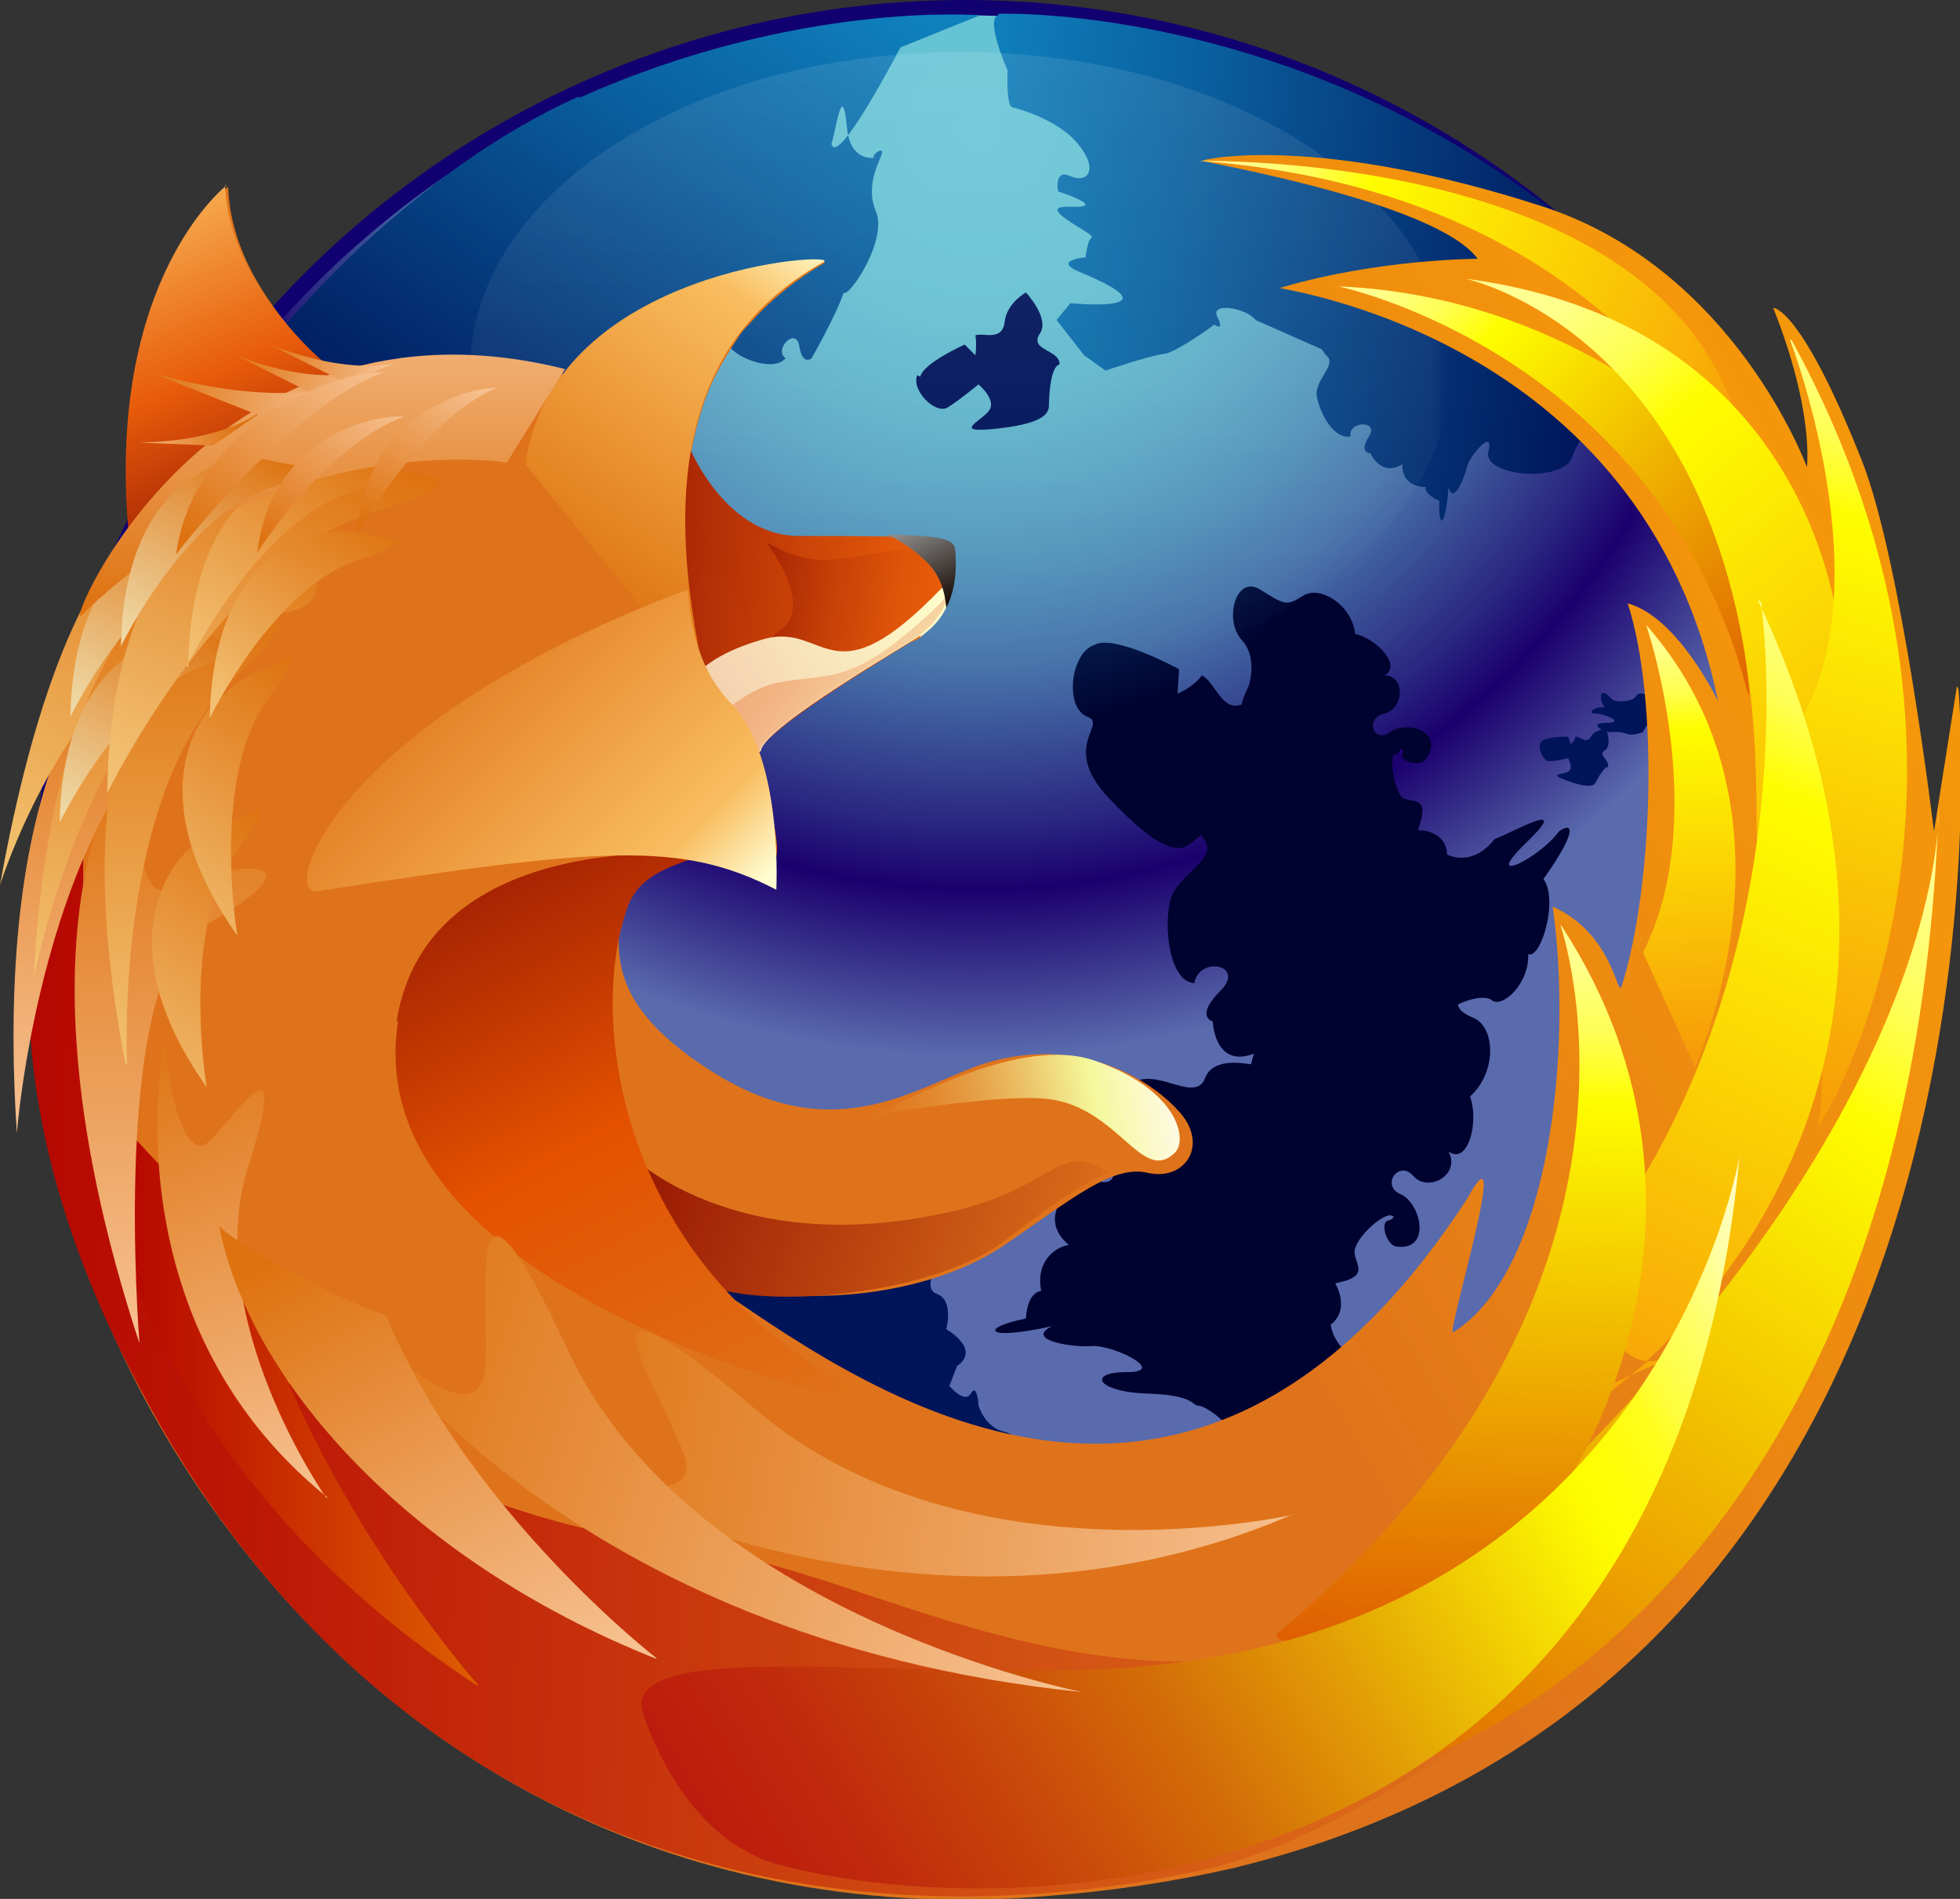 <?xml version="1.0" encoding="UTF-8"?>
<!DOCTYPE svg PUBLIC "-//W3C//DTD SVG 1.1//EN" "http://www.w3.org/Graphics/SVG/1.1/DTD/svg11.dtd"><svg xmlns="http://www.w3.org/2000/svg" xmlns:xlink="http://www.w3.org/1999/xlink" xml:space="preserve" width="128px" height="124px" style="shape-rendering:geometricPrecision;text-rendering:geometricPrecision;image-rendering:optimizeQuality;fill-rule:evenodd;clip-rule:evenodd" viewBox="0 0 128 124" space="preserve">
 <rect x="0" y="0" width="128" height="124" fill="#333333" stroke="none"/>
 <defs>
  <style type="text/css">
   <![CDATA[
    .fil0 {fill:#110070}
    .fil20 {fill:#A40000}
    .fil10 {fill:white}
    .fil17 {fill:url(#id2)}
    .fil14 {fill:url(#id3)}
    .fil22 {fill:url(#id4)}
    .fil48 {fill:url(#id5)}
    .fil55 {fill:url(#id6)}
    .fil39 {fill:url(#id7)}
    .fil53 {fill:url(#id8)}
    .fil50 {fill:url(#id9)}
    .fil46 {fill:url(#id10)}
    .fil30 {fill:url(#id11)}
    .fil29 {fill:url(#id12)}
    .fil19 {fill:url(#id13)}
    .fil26 {fill:url(#id14)}
    .fil18 {fill:url(#id15)}
    .fil24 {fill:url(#id16)}
    .fil43 {fill:url(#id17)}
    .fil44 {fill:url(#id18)}
    .fil45 {fill:url(#id19)}
    .fil56 {fill:url(#id20)}
    .fil42 {fill:url(#id21)}
    .fil54 {fill:url(#id22)}
    .fil52 {fill:url(#id23)}
    .fil28 {fill:url(#id24)}
    .fil16 {fill:url(#id25)}
    .fil57 {fill:url(#id26)}
    .fil15 {fill:url(#id27)}
    .fil40 {fill:url(#id28)}
    .fil49 {fill:url(#id29)}
    .fil13 {fill:url(#id30)}
    .fil47 {fill:url(#id31)}
    .fil21 {fill:url(#id32)}
    .fil51 {fill:url(#id33)}
    .fil27 {fill:url(#id34)}
    .fil58 {fill:url(#id35)}
    .fil8 {fill:url(#id36)}
    .fil12 {fill:url(#id37)}
    .fil11 {fill:url(#id38)}
    .fil37 {fill:url(#id39)}
    .fil31 {fill:url(#id40)}
    .fil36 {fill:url(#id41)}
    .fil23 {fill:url(#id42)}
    .fil25 {fill:url(#id43)}
    .fil32 {fill:url(#id44)}
    .fil34 {fill:url(#id45)}
    .fil33 {fill:url(#id46)}
    .fil41 {fill:url(#id47)}
    .fil38 {fill:url(#id48)}
    .fil59 {fill:url(#id49)}
    .fil35 {fill:url(#id50)}
    .fil9 {fill:url(#id51)}
    .fil4 {fill:url(#id52)}
    .fil3 {fill:url(#id53)}
    .fil7 {fill:url(#id54)}
    .fil5 {fill:url(#id55)}
    .fil6 {fill:url(#id56)}
    .fil1 {fill:url(#id57)}
    .fil2 {fill:url(#id58)}
   ]]>
  </style>
   <mask id="id0">
  <linearGradient id="id1" gradientUnits="userSpaceOnUse" x1="62" y1="44" x2="62" y2="3">
   <stop offset="" style="stop-opacity:0;stop-color:white"/>
   <stop offset="1" style="stop-opacity:0.10;stop-color:white"/>
  </linearGradient>
    <rect style="fill:url(#id1)" x="30" y="3" width="64" height="41"/>
   </mask>
  <linearGradient id="id2" gradientUnits="userSpaceOnUse" x1="5" y1="90" x2="31" y2="90">
   <stop offset="" style="stop-color:#B30000"/>
   <stop offset=".051" style="stop-color:#B30000"/>
   <stop offset="1" style="stop-color:#DE5C01"/>
  </linearGradient>
  <linearGradient id="id3" gradientUnits="userSpaceOnUse" x1="45" y1="49" x2="62" y2="38">
   <stop offset="" style="stop-color:#F2C8A9"/>
   <stop offset="1" style="stop-color:#FFC"/>
  </linearGradient>
  <linearGradient id="id4" gradientUnits="userSpaceOnUse" x1="34" y1="45" x2="54" y2="16">
   <stop offset="" style="stop-color:#DE7210"/>
   <stop offset=".2" style="stop-color:#DE7210"/>
   <stop offset=".83" style="stop-color:#F9BD5F"/>
   <stop offset="1" style="stop-color:#FFFCCF"/>
  </linearGradient>
  <linearGradient id="id5" gradientUnits="userSpaceOnUse" x1="84" y1="118" x2="127" y2="52">
   <stop offset="" style="stop-color:#DE5C01"/>
   <stop offset=".74" style="stop-color:#FEFD00"/>
   <stop offset=".78" style="stop-color:#FEFE26"/>
   <stop offset=".83" style="stop-color:#FFFE54"/>
   <stop offset=".89" style="stop-color:#FFFF76"/>
   <stop offset=".92" style="stop-color:#FFFF8B"/>
   <stop offset=".96" style="stop-color:#FFFF92"/>
   <stop offset="1" style="stop-color:#FFFF92"/>
  </linearGradient>
  <linearGradient id="id6" gradientUnits="userSpaceOnUse" x1="97" y1="108" x2="99" y2="59">
   <stop offset="" style="stop-color:#DE5C01"/>
   <stop offset=".74" style="stop-color:#FEFD00"/>
   <stop offset=".78" style="stop-color:#FEFE26"/>
   <stop offset=".83" style="stop-color:#FFFE54"/>
   <stop offset=".89" style="stop-color:#FFFF76"/>
   <stop offset=".92" style="stop-color:#FFFF8B"/>
   <stop offset=".96" style="stop-color:#FFFF92"/>
   <stop offset="1" style="stop-color:#FFFF92"/>
  </linearGradient>
  <linearGradient id="id7" gradientUnits="userSpaceOnUse" x1="20" y1="41" x2="20" y2="18">
   <stop offset="" style="stop-color:#DE7210"/>
   <stop offset=".05" style="stop-color:#DE7210"/>
   <stop offset="1" style="stop-color:#F6C08F"/>
  </linearGradient>
  <linearGradient id="id8" gradientUnits="userSpaceOnUse" x1="112" y1="69" x2="110" y2="40">
   <stop offset="" style="stop-color:#F79A09"/>
   <stop offset=".74" style="stop-color:#FEFD00"/>
   <stop offset=".78" style="stop-color:#FEFE26"/>
   <stop offset=".83" style="stop-color:#FFFE54"/>
   <stop offset=".89" style="stop-color:#FFFF76"/>
   <stop offset=".92" style="stop-color:#FFFF8B"/>
   <stop offset=".96" style="stop-color:#FFFF92"/>
   <stop offset="1" style="stop-color:#FFFF92"/>
  </linearGradient>
  <linearGradient id="id9" gradientUnits="userSpaceOnUse" x1="115" y1="46" x2="86" y2="19">
   <stop offset="" style="stop-color:#DE5C01"/>
   <stop offset=".74" style="stop-color:#FEFD00"/>
   <stop offset=".78" style="stop-color:#FEFE26"/>
   <stop offset=".83" style="stop-color:#FFFE54"/>
   <stop offset=".89" style="stop-color:#FFFF76"/>
   <stop offset=".92" style="stop-color:#FFFF8B"/>
   <stop offset=".96" style="stop-color:#FFFF92"/>
   <stop offset="1" style="stop-color:#FFFF92"/>
  </linearGradient>
  <linearGradient id="id10" gradientUnits="userSpaceOnUse" xlink:href="#id7" x1="16" y1="28" x2="8" y2="27.676" href="#id7">
  </linearGradient>
  <linearGradient id="id11" gradientUnits="userSpaceOnUse" x1="12" y1="36" x2="12" y2="63">
   <stop offset="" style="stop-color:#DE7210"/>
   <stop offset=".05" style="stop-color:#DE7210"/>
   <stop offset="1" style="stop-color:#F2C06E"/>
  </linearGradient>
  <linearGradient id="id12" gradientUnits="userSpaceOnUse" xlink:href="#id11" x1="12" y1="38" x2="12" y2="69" href="#id11">
  </linearGradient>
  <linearGradient id="id13" gradientUnits="userSpaceOnUse" xlink:href="#id7" x1="10" y1="47" x2="10" y2="87" href="#id7">
  </linearGradient>
  <linearGradient id="id14" gradientUnits="userSpaceOnUse" xlink:href="#id7" x1="10" y1="39" x2="10" y2="73" href="#id7">
  </linearGradient>
  <linearGradient id="id15" gradientUnits="userSpaceOnUse" xlink:href="#id7" x1="8" y1="66" x2="19" y2="98" href="#id7">
  </linearGradient>
  <linearGradient id="id16" gradientUnits="userSpaceOnUse" x1="47" y1="38" x2="62" y2="49">
   <stop offset="" style="stop-color:#EEA272"/>
   <stop offset=".18" style="stop-color:#EFA777"/>
   <stop offset=".41" style="stop-color:#F2B585"/>
   <stop offset=".63" style="stop-color:#F6CD9C"/>
   <stop offset=".89" style="stop-color:#FCEEBB"/>
   <stop offset="1" style="stop-color:#FFC"/>
  </linearGradient>
  <linearGradient id="id17" gradientUnits="userSpaceOnUse" xlink:href="#id7" x1="15" y1="23" x2="24" y2="25" href="#id7">
  </linearGradient>
  <linearGradient id="id18" gradientUnits="userSpaceOnUse" xlink:href="#id7" x1="9" y1="24" x2="22" y2="26" href="#id7">
  </linearGradient>
  <linearGradient id="id19" gradientUnits="userSpaceOnUse" xlink:href="#id7" x1="17" y1="23" x2="25" y2="24" href="#id7">
  </linearGradient>
  <linearGradient id="id20" gradientUnits="userSpaceOnUse" x1="39" y1="123" x2="114" y2="78">
   <stop offset="" style="stop-color:#B9120D"/>
   <stop offset=".07" style="stop-color:#BB180D"/>
   <stop offset=".18" style="stop-color:#C0290C"/>
   <stop offset=".30" style="stop-color:#C8450A"/>
   <stop offset=".43" style="stop-color:#D36C08"/>
   <stop offset=".56" style="stop-color:#E29E05"/>
   <stop offset=".70" style="stop-color:#F4DA02"/>
   <stop offset=".78" style="stop-color:#FEFD00"/>
   <stop offset=".81" style="stop-color:#FEFD07"/>
   <stop offset=".85" style="stop-color:#FEFD1B"/>
   <stop offset=".87" style="stop-color:#FEFE3C"/>
   <stop offset=".92" style="stop-color:#FFFE69"/>
   <stop offset=".96" style="stop-color:#FFFFA3"/>
   <stop offset="1" style="stop-color:#FFFFC7"/>
  </linearGradient>
  <linearGradient id="id21" gradientUnits="userSpaceOnUse" xlink:href="#id7" x1="17" y1="36" x2="25" y2="26" href="#id7">
  </linearGradient>
  <linearGradient id="id22" gradientUnits="userSpaceOnUse" x1="101" y1="93" x2="126" y2="39">
   <stop offset="" style="stop-color:#F79A09"/>
   <stop offset=".74" style="stop-color:#FEFD00"/>
   <stop offset=".78" style="stop-color:#FEFE26"/>
   <stop offset=".83" style="stop-color:#FFFE54"/>
   <stop offset=".89" style="stop-color:#FFFF76"/>
   <stop offset=".92" style="stop-color:#FFFF8B"/>
   <stop offset=".96" style="stop-color:#FFFF92"/>
   <stop offset="1" style="stop-color:#FFFF92"/>
  </linearGradient>
  <linearGradient id="id23" gradientUnits="userSpaceOnUse" x1="115" y1="73" x2="130" y2="22">
   <stop offset="" style="stop-color:#F79A09"/>
   <stop offset=".74" style="stop-color:#FEFD00"/>
   <stop offset=".78" style="stop-color:#FEFE26"/>
   <stop offset=".83" style="stop-color:#FFFE54"/>
   <stop offset=".89" style="stop-color:#FFFF76"/>
   <stop offset=".92" style="stop-color:#FFFF8B"/>
   <stop offset=".96" style="stop-color:#FFFF92"/>
   <stop offset="1" style="stop-color:#FFFF92"/>
  </linearGradient>
  <linearGradient id="id24" gradientUnits="userSpaceOnUse" x1="77" y1="70" x2="56" y2="74">
   <stop offset="" style="stop-color:#FFFAEE"/>
   <stop offset=".271" style="stop-color:#F5F89B"/>
   <stop offset=".31" style="stop-color:#F3ED91"/>
   <stop offset=".471" style="stop-color:#ECC267"/>
   <stop offset=".62" style="stop-color:#E6A046"/>
   <stop offset=".761" style="stop-color:#E2872E"/>
   <stop offset=".89" style="stop-color:#E07820"/>
   <stop offset="1" style="stop-color:#DF731B"/>
  </linearGradient>
  <linearGradient id="id25" gradientUnits="userSpaceOnUse" x1="41" y1="74" x2="72" y2="85">
   <stop offset="" style="stop-color:#941403"/>
   <stop offset="1" style="stop-color:#DF731B"/>
  </linearGradient>
  <linearGradient id="id26" gradientUnits="userSpaceOnUse" xlink:href="#id7" x1="32" y1="91" x2="85" y2="99" href="#id7">
  </linearGradient>
  <linearGradient id="id27" gradientUnits="userSpaceOnUse" x1="-5" y1="85" x2="100" y2="89">
   <stop offset="" style="stop-color:#B30000"/>
   <stop offset="1" style="stop-color:#DF731B"/>
  </linearGradient>
  <linearGradient id="id28" gradientUnits="userSpaceOnUse" xlink:href="#id7" x1="24" y1="35" x2="31" y2="25.051" href="#id7">
  </linearGradient>
  <linearGradient id="id29" gradientUnits="userSpaceOnUse" xlink:href="#id8" x1="115" y1="30." x2="77" y2="14" href="#id8">
  </linearGradient>
  <linearGradient id="id30" gradientUnits="userSpaceOnUse" x1="47" y1="38" x2="62" y2="40">
   <stop offset="" style="stop-color:#941403"/>
   <stop offset=".01" style="stop-color:#941403"/>
   <stop offset=".14" style="stop-color:#A32104"/>
   <stop offset=".50" style="stop-color:#C84107"/>
   <stop offset=".78" style="stop-color:#DF5509"/>
   <stop offset=".96" style="stop-color:#E85C0A"/>
   <stop offset="1" style="stop-color:#E85C0A"/>
  </linearGradient>
  <linearGradient id="id31" gradientUnits="userSpaceOnUse" xlink:href="#id7" x1="12" y1="36" x2="23" y2="23" href="#id7">
  </linearGradient>
  <linearGradient id="id32" gradientUnits="userSpaceOnUse" x1="20" y1="35" x2="10" y2="11">
   <stop offset="" style="stop-color:#941403"/>
   <stop offset=".01" style="stop-color:#941403"/>
   <stop offset=".47" style="stop-color:#E85C0A"/>
   <stop offset="1" style="stop-color:#F9BD5F"/>
  </linearGradient>
  <linearGradient id="id33" gradientUnits="userSpaceOnUse" xlink:href="#id8" x1="127" y1="67" x2="91" y2="23" href="#id8">
  </linearGradient>
  <linearGradient id="id34" gradientUnits="userSpaceOnUse" xlink:href="#id11" x1="20" y1="30" x2="4" y2="58" href="#id11">
  </linearGradient>
  <linearGradient id="id35" gradientUnits="userSpaceOnUse" xlink:href="#id7" x1="21" y1="83" x2="72" y2="100" href="#id7">
  </linearGradient>
  <linearGradient id="id36" gradientUnits="userSpaceOnUse" x1="63" y1="14" x2="105" y2="19">
   <stop offset="" style="stop-color:#0F80BC"/>
   <stop offset=".34" style="stop-color:#0A5F9E"/>
   <stop offset="1" style="stop-color:#00145A"/>
  </linearGradient>
  <linearGradient id="id37" gradientUnits="userSpaceOnUse" x1="38" y1="38" x2="62" y2="40">
   <stop offset="" style="stop-color:#941403"/>
   <stop offset=".01" style="stop-color:#941403"/>
   <stop offset=".90" style="stop-color:#E85C0A"/>
   <stop offset="1" style="stop-color:#E85C0A"/>
  </linearGradient>
  <linearGradient id="id38" gradientUnits="userSpaceOnUse" x1="-6" y1="107" x2="135" y2="26">
   <stop offset="" style="stop-color:#DF731B"/>
   <stop offset=".54" style="stop-color:#DF731B"/>
   <stop offset=".70" style="stop-color:#EC8811"/>
   <stop offset=".85" style="stop-color:#F4950B"/>
   <stop offset="1" style="stop-color:#F79A09"/>
  </linearGradient>
  <linearGradient id="id39" gradientUnits="userSpaceOnUse" x1="25" y1="33" x2="16" y2="47">
   <stop offset="" style="stop-color:#DE7210"/>
   <stop offset=".05" style="stop-color:#DE7210"/>
   <stop offset="1" style="stop-color:#F2C072"/>
  </linearGradient>
  <linearGradient id="id40" gradientUnits="userSpaceOnUse" xlink:href="#id39" x1="18" y1="52" x2="6" y2="70" href="#id39">
  </linearGradient>
  <linearGradient id="id41" gradientUnits="userSpaceOnUse" xlink:href="#id39" x1="25" y1="28" x2="15" y2="44" href="#id39">
  </linearGradient>
  <linearGradient id="id42" gradientUnits="userSpaceOnUse" x1="30" y1="52" x2="52" y2="94">
   <stop offset="" style="stop-color:#941403"/>
   <stop offset=".01" style="stop-color:#941403"/>
   <stop offset=".50" style="stop-color:#E35100"/>
   <stop offset="1" style="stop-color:#DF731B"/>
  </linearGradient>
  <linearGradient id="id43" gradientUnits="userSpaceOnUse" x1="22.451" y1="36.45" x2="46.605" y2="60.603">
   <stop offset="" style="stop-color:#DF731B"/>
   <stop offset=".2" style="stop-color:#DF731B"/>
   <stop offset=".839" style="stop-color:#F9BD5F"/>
   <stop offset="1" style="stop-color:#FFFCCF"/>
  </linearGradient>
  <linearGradient id="id44" gradientUnits="userSpaceOnUse" xlink:href="#id39" x1="20.432" y1="42.547" x2="8.291" y2="59.893" href="#id39">
  </linearGradient>
  <linearGradient id="id45" gradientUnits="userSpaceOnUse" x1="14.988" y1="40.391" x2="7.303" y2="54.479">
   <stop offset="" style="stop-color:#DE7210"/>
   <stop offset=".051" style="stop-color:#DE7210"/>
   <stop offset="1" style="stop-color:#EED8A5"/>
  </linearGradient>
  <linearGradient id="id46" gradientUnits="userSpaceOnUse" xlink:href="#id45" x1="15.594" y1="33.502" x2="7.909" y2="47.59" href="#id45">
  </linearGradient>
  <linearGradient id="id47" gradientUnits="userSpaceOnUse" xlink:href="#id45" x1="18.914" y1="28.973" x2="11.23" y2="43.062" href="#id45">
  </linearGradient>
  <linearGradient id="id48" gradientUnits="userSpaceOnUse" x1="58.86" y1="34.808" x2="61.418" y2="39.923">
   <stop offset="" style="stop-color:#8B8B89"/>
   <stop offset="1" style="stop-color:#120500"/>
  </linearGradient>
  <linearGradient id="id49" gradientUnits="userSpaceOnUse" xlink:href="#id7" x1="20.703" y1="78.884" x2="36.556" y2="109.414" href="#id7">
  </linearGradient>
  <linearGradient id="id50" gradientUnits="userSpaceOnUse" xlink:href="#id39" x1="24.967" y1="28.56" x2="14.497" y2="52.992" href="#id39">
  </linearGradient>
  <linearGradient id="id51" gradientUnits="userSpaceOnUse" xlink:href="#id36" x1="53.449" y1="-3.041" x2="28.056" y2="33.637" href="#id36">
  </linearGradient>
  <radialGradient id="id52" gradientUnits="userSpaceOnUse" cx="97.87" cy="45.463" r="2.432" fx="97.87" fy="45.463">
   <stop offset="" style="stop-color:#0F80BC"/>
   <stop offset=".341" style="stop-color:#0A5F9E"/>
   <stop offset="1" style="stop-color:#00145A"/>
   <stop offset="1" style="stop-color:#00145A"/>
  </radialGradient>
  <radialGradient id="id53" gradientUnits="userSpaceOnUse" xlink:href="#id52" cx="101.237" cy="43.519" r="2.434" fx="101.237" fy="43.519" href="#id52">
  </radialGradient>
  <radialGradient id="id54" gradientUnits="userSpaceOnUse" xlink:href="#id52" cx="63.877" cy="72.942" r="2.433" fx="63.877" fy="72.942" href="#id52">
  </radialGradient>
  <radialGradient id="id55" gradientUnits="userSpaceOnUse" cx="64.365" cy="18.76" r="29.282" fx="64.365" fy="18.76">
   <stop offset="" style="stop-color:#0F80BC"/>
   <stop offset=".259" style="stop-color:#0B629B"/>
   <stop offset=".839" style="stop-color:#031747"/>
   <stop offset="1" style="stop-color:#00022F"/>
   <stop offset="1" style="stop-color:#00022F"/>
  </radialGradient>
  <radialGradient id="id56" gradientUnits="userSpaceOnUse" xlink:href="#id52" cx="63.978" cy="14.55" r="4.808" fx="63.978" fy="14.55" href="#id52">
  </radialGradient>
  <radialGradient id="id57" gradientUnits="userSpaceOnUse" cx="63.826" cy="8.431" r="60.547" fx="63.826" fy="8.431">
   <stop offset="" style="stop-color:#67C5D5"/>
   <stop offset=".161" style="stop-color:#66C2D3"/>
   <stop offset=".278" style="stop-color:#62B9CE"/>
   <stop offset=".38" style="stop-color:#5CA8C6"/>
   <stop offset=".478" style="stop-color:#5392BA"/>
   <stop offset=".58" style="stop-color:#4874AA"/>
   <stop offset=".659" style="stop-color:#3A5097"/>
   <stop offset=".749" style="stop-color:#2A2781"/>
   <stop offset=".82" style="stop-color:#1B006D"/>
   <stop offset="1" style="stop-color:#596AAD"/>
   <stop offset="1" style="stop-color:#596AAD"/>
  </radialGradient>
  <radialGradient id="id58" gradientUnits="userSpaceOnUse" xlink:href="#id52" cx="64.502" cy="61.618" r="12.332" fx="64.502" fy="61.618" href="#id52">
  </radialGradient>
 </defs>
 <g id="L1">
  
  <ellipse class="fil0" cx="63" cy="61" rx="61" ry="61"/>
  <ellipse class="fil1" cx="63" cy="61" rx="60" ry="60"/>
  <path class="fil2" d="M55.1 93c-0.1,-0.3-0.9,-1.3-1.5,-1.5-0.6,-0.2-1.2,0.9-1.6,-1-1.3,0.8-1.9,-0.2-1.9,-0.2 0,0-1.4,0.1-1.7,1.8-0.7,0.8-2.4,3.7-1.5,0.7 0.9,-3-1,-0.2-1.2,1.3-0.3,0.7-0.9,0.7-0.5,-2.3-1.2,-0.4-1.8,-3.3-1.2,-3.3-0.8,-1.1-0.2,-2.7 0.5,-2.6 0.6,0.1 1.8,-1.4 1.7,-1.8-0,-0.3 0.5,-0.1 0.5,-2.4-0,-2.3 0.9,-2.9 1,-1 0.1,1.9 1.2,-0.6 1.1,-1.6-0.1,-1 0.1,-3.2 0.8,-1.9-0.8,-3.3-0.2,-3.4 0.3,-1.2 1.2,0.1 1.3,0.8 1.3,0.8 1.4,-0.3 2,0.7 2.1,1.3 1.3,-1.5 2.6,0.1 2.6,0.1 0,0 0.9,-0.3 0.5,1.2-0.4,1.5 1.8,0.7 1.3,-0.4 1.1,-0.6 2.8,1.1 3.3,2.3 0.5,1.2-0.9,2.8 0.2,3.2 1.1,0.4 0.6,2.3 0.6,2.3 0,0 2.3,1.3 0.7,2.4l-0.5 1.3c0,0 1,1.2 1.4,0.5 0.4,-0.7 0.5,0.7 0.5,0.7-0.1,-0.2 0.3,1.5 1.7,1.8 1.5,0.4 2.4,2.7 0.8,2.7-1.6,0-1.7,-0-2.2,0.9-0.4,0.9-2.5,1-3.5,-0.2-1.1,0.4-3.1,-0.1-2.5,-1-1,0.6-1.9,-1-1.1,-1.6 0.8,-0.7-0.4,-1.6-0.8,-0.6-0.4,1-2.5,1.5-2.4,-0.2 0,-0.5 1.2,-0.8 1.2,-0.4 0.2,0.5 0.3,-0 0.2,-0.1z"/>
  <path class="fil3" d="M105.2 45.6c0.3,0.3 1,0.2 1.3,0.1 0.4,-0.1 0.3,-0.4 0.6,-0.4 0.3,-0.1 1.5,0.4 1.2,1.6-0.7,0.1-1,0.9-1,0.9 0,0-0.7,0.3-1.1,0.1-0.4,-0.1-0.4,-0.1-0.9,-0.1-0.5,0.1-1.7,-0.6-0.4,-0.6 1.3,0-0.1,-0.6-0.7,-0.6-0.6,0-0.1,-0.5 0.6,-0.4-0.5,-0.7-0.2,-1.3 0.3,-0.7z"/>
  <path class="fil4" d="M100.7 48.4c-0.4,0.3 0.1,1.4 0.5,1.3 0.5,-0 1.2,-0.2 1.2,-0.2 0,0 0.4,0.7 0,0.9-0.4,0.2-1.4,0.1-0,0.6 1.4,0.5 1.7,0.3 1.8,0.1 0.1,-0.2 0.6,-1.1 0.8,-1 0.2,-0.4-0.7,-0.8-0.2,-1.1 0.5,-0.3 0.1,-1.4 0.1,-1.4 0,0-0.7,0-1,0.5-0.3,0.5-0.7,-0-1,-0-0.1,0.3-0.3,0.5-0.3,0.5l-0.2-0.5c-0,-0-1.4,-0-1.7,0.3z"/>
  <path class="fil5" d="M91.3 49.2c-0,-0.1 0.4,-0.6 0.3,0-0.3,0.5 1.1,0.9 1.5,0.4 1.3,-1.8-1.2,-2.6-2.3,-1.8-1.1,0.8-1.7,-0.9-0.4,-1.2 1.3,-0.3 1.4,-2.5-0,-2.5 1.2,-0.6-0.5,-2.4-1.9,-2.7-0.2,-1.9-2.3,-3.2-3.4,-2.5-1.1,0.7-1.2,0.6-2.8,-0.4-1.6,-1-2.4,2-1.2,3.3 1.2,1.3 0.3,3.4 0.4,3.1 0,0-0.4,0.8-0.4,1.1-1.3,0.5-1.7,-1.4-2.6,-1.9-0.6,0.8-1.6,1.2-1.6,1.2l0.1-1.6c0,0-4.2,-2.3-5.5,-1.6-1.6,0.5-2,4.1-0.5,4.7 1.4,0.5-1.8,1.9 1.4,5.3 3.3,3.5 4.6,3.6 5.3,3 0.2,-0.1 0.5,-0.4 0.8,-0.6 0,0.1 0.1,0.3 0.2,0.4 0.8,1.3-1.9,2.2-2.3,4-0.4,1.8-0,5.2 1.6,5.3 0.3,-1.8 3.4,-1.2 1.7,0.5-1.7,1.7-0.5,2-0.5,2 0,0 0.1,3.1 2.7,2.1-0.1,0.2-0.1,0.4-0.2,0.7-0.7,-0.1-2.5,-0.4-3,0.9-0.6,1.6-2.9,-0.5-4.5,0.2-1.6,0.7-4,3-3.2,4.6 1.5,-0.7 2.7,2.6 0.6,1.9-2.2,-0.7-1.7,0.6-1.7,0.6 0,0-2.2,1.8-0.1,3.6-0.8,0.1-2.2,1-1.8,3 0,0-0.9,0-1,1.8-3,0.6-2.8,1.5 1.7,0.5-1.8,0.9 1.3,1.4 2.6,1.3 1.4,-0.1 5,1.7 2.3,1.7-2.7,0-1.9,1.3 1.3,1.4 3.2,0.1 2.9,0.8 3.4,0.8 0.5,-0 2.6,1.6 2.5,2.5-0.1,0.9 2.2,1.9 3.7,0.8 0.1,1 4,0.2 4.6,-1.5 4.3,0.7 4.2,-0.1 3.2,-0.7-2.1,-0.3-6.1,-3.2-1.8,-1.7 4.3,1.5 0.2,-1.2-1,-2.2-2.4,-0.5-2.6,-2.5-2.6,-2.5 0,0 1.3,-0.8 0.3,-2.7 2.6,-0.5 1,-1.4 1.3,-2.3 0.3,-0.9 1.6,-2 2.1,-2.1 0.1,-0.1 0.8,0 0.1,0.3-0.6,0-0.2,1.6 0.5,1.7 2.3,0.3 1.6,-2.8 0.3,-3.4-1.4,-0.6-0.1,-2.3 0.8,-1.2 1,1.1 3.1,-0.1 2.3,-1.6 1.3,0.9 2,-2 1.4,-3.6 1.7,-1.5 1.7,-4.4 0.3,-5.1-0.7,-0.3-1,-0.5-1.1,-0.9 0.8,-0.4 1.8,-0.6 2.2,-0.3 0.7,0.6 2.5,-1.1 2.4,-3 0.8,0.4 2,-3.5 1,-4.9 2.4,-3.4 1.8,-3.7 1,-3.1-1.2,1.7-5.2,3.7-2.1,0.7 3,-2.9-0.8,-0.7-2.1,-0.2-1.5,1.9-3.1,1-3.1,1 0,0 0.1,-1.5-1.9,-1.6 0.9,-2.5-0.5,-1.6-1.1,-2.2-0.5,-0.7-0.7,-2.3-0.5,-2.7z"/>
  <path class="fil6" d="M59.9 24.5c-0.4,1 1.2,2.6 2,2.1 0.8,-0.5 2,-1.5 2,-1.5 0,0 1.2,1 0.7,1.7-0.5,0.7-2.5,1.5 0.4,1.2 2.9,-0.3 3.5,-0.9 3.5,-1.5-0,-0.6 0.1,-2.6 0.7,-2.7 0,-1-2,-0.9-1.3,-2 0.7,-1-0.9,-2.7-0.9,-2.7 0,0-1.3,0.7-1.4,2-0.2,1.2-1.4,0.6-1.9,0.8 0.1,0.6-0,1.3-0,1.3l-0.7-0.7c0,-0-2.7,1.2-2.9,2.1z"/>
  <path class="fil7" d="M64.7 75.8c-0.4,0.3 0.1,1.4 0.5,1.3 0.5,-0.1 1.2,-0.2 1.2,-0.2 0,0 0.4,0.7 0,0.9-0.4,0.2-1.4,0.1-0.1,0.6 1.4,0.5 1.7,0.3 1.8,0.1 0.1,-0.2 0.5,-1.1 0.8,-1 0.2,-0.4-0.7,-0.8-0.2,-1.1 0.5,-0.3 0.1,-1.4 0.1,-1.4 0,0-0.7,0-1,0.5-0.3,0.5-0.7,-0.1-1,-0.1-0.1,0.3-0.2,0.5-0.2,0.5l-0.2-0.4c-0,0-1.4,-0-1.7,0.3z"/>
  <path class="fil8" d="M65.2 1c-0.9,0.2 0.6,3.6 0.6,3.6 0,0-0.1,2.3 0.3,2.4 0.4,0.1 3,0.8 4.3,2.4 1.4,1.7 0.6,2.6-0.5,2.1-1.1,-0.5-0.8,1-0.8,1 0,0 3.4,1.1 0.8,1-2.6,-0.1 1.7,1.8 1.4,2-0.3,0.2-0.4,1.3-0.4,1.3 0,0-2.3,0.2-0.3,1 6.5,2.7-0.7,2-0.7,2l-0.9 1.1 1.8 2.3 1.4 1c0,0 2.9,-1 3.9,-1.1 0.9,-0.2 3.2,-1.9 3.2,-1.9 0,0 0.7,0.5 0.2,-0.5-0.5,-1 1.9,-0.6 2.5,0.2l4.3 1.9c0.1,0.1 0.2,0.3 0.3,0.4 0.8,0.6-0.8,1.6-0.6,2.7 0.2,1.1 1.1,2.8 2.2,2.6-0.2,-1 1.9,-1.1 1.2,-0-0.7,1.1 0.1,1.1 0.1,1.1 0,0 0.7,1.6 2.1,0.7-0.1,0.5 0.2,1.5 1.5,1.5 0,0-0.1,0.5 0.9,0.9-0.1,1.8 0.4,1.9 0.6,-0.9 0.3,1.2 1,-0.5 1.2,-1.3 0.2,-0.8 1.8,-2.6 1.4,-1-0.4,1.6 4.9,2.1 5.5,0.3 0.6,-1.9 2.7,-2.9 2.8,-3.2 0.1,-0.3-4.8,-0.7-4.2,-0.5 0.5,0.2 1.5,-1 1.2,-2.1 0.6,0.1 0.9,-2.4-0.1,-3 1.2,-2.5 0.7,-2.6 0.2,-2.1-0.6,1.3-3,3.1-1.4,0.8 1.7,-2.4-0.7,-0.3-1.5,0.2-0.7,1.4-2,1.1-2,1.1 0,0-0.2,-0.9-1.6,-0.6 0.2,-1.7-0.7,-0.9-1.2,-1.2-0.3,-0.2-0.6,-0.7-0.8,-1 1.2,0.5 2.7,1 2.4,0.1-0.2,-0.6 2.2,0.7 2.3,0.4l3-0.4 2.9-1.8c-18.4,-16.4-39.5,-15.6-39.5,-15.6z"/>
  <path class="fil9" d="M37.8 6.3c-11,4.9-19.3,15.1-19.3,15.1 0,0 1,2.2 1.3,2.1 0.3,-0.2-2.5,5.8-0.4,6.2 2.1,0.3 8,-3.7 6.9,-3.3-1.1,0.4 0.6,-2.2 0.6,-2.2 0,0 3.1,-1.4 1.3,0.2-1.8,1.6 2.4,0.2 2.3,0.5-0.1,0.3 0.5,1.2 0.5,1.2 0,0-1.4,1.6 0.4,0.9 6.4,-2.2 0.8,1.8 0.8,1.8l0.1 1.4 2.8 0.5 1.6-0.2c0,0 1.4,-2.5 2,-3.2 0.6,-0.7 1.1,-3.4 1.1,-3.4 0,0 0.8,-0.1-0.2,-0.5-1.1,-0.4 1,-1.6 2,-1.5l4.5-1.4c0.1,0.1 0.3,0.1 0.5,0.1 1,-0.1 0.5,1.7 1.3,2.3 0.8,0.7 2.7,1.3 3.4,0.5-0.8,-0.6 0.7,-2.1 0.9,-0.8 0.2,1.3 0.8,0.8 0.8,0.8 0,0 1.6,-2.8 2.1,-4.3 0.3,0.4 2.9,-3.4 2.1,-5.3-0.8,-1.9 0.5,-3.6 0.4,-3.9-0.1,-0.3-0.9,0.5-0.4,0.4 0.6,-0.2-1.7,0.8-1.9,-2.1-0.3,-3-0.7,0.3-1,1.2 0.4,1.6 4.5,-6.3 4.5,-6.3l5.2-2.1c0,0-11.9,-1-26.2,5.4z"/>
  <path class="fil10" style="mask:url(#id0)" d="M94.7 24.2c0,-11.5-14.3,-20.8-32,-20.8-17.7,0-32,9.3-32,20.8 0,11.5 14.3,20.8 32,20.8 17.7,0 32,-9.3 32,-20.8z"/>
 </g>
 <g id="L2">
	<animateTransform attributeName="transform" type="rotate"
		from="0 64 62" to="360 64 62" dur="5s" repeatCount="indefinite"/>
  <path class="fil11" d="M127.8 44.8l-1.5 9.5c0,0-2.1,-17.6-4.7,-24.2-4,-10.1-5.8,-10-5.8,-10 2.7,6.8 2.2,10.4 2.2,10.4 0,0-4.7,-12.9-17.2,-17-14.8,-4.8-22.3,-3.1-22.3,-3 0.1,0.1 15.3,2.7 18,6.4 0,0-6.5,0-12.9,1.9-0.3,0.1 23.7,3 28.6,27 0,0-2.6,-5.5-5.9,-6.4 2.1,6.5 1.6,18.8-0.4,25-0.3,0.8-0.5,-3.4-4.5,-5.2 1.3,9.2-0.1,23.8-6.5,27.8-0.5,0.3 4,-14.4 0.9,-8.7-18.5,28.4-40.5,11.5-49.4,5.5 7.2,1.8 14.8,0.5 19.2,-2.5 4.4,-3 7.1,-5.3 9.4,-4.7 2.4,0.5 3.9,-1.8 2.1,-3.9-1.8,-2.1-6.3,-5-12.3,-3.4-4.2,1.1-9.5,5.8-17.6,1.1-6.9,-4.1-6.8,-7.4-6.8,-9.5 0,-2.1 1.9,-5.3 5.3,-4.8 3,0.5 1.4,-1.3 4.7,0 0.9,0.4-0.1,-4.3-1.4,-7.3 2.4,-5.1 10.4,-6.6 11,-7.1 1.1,-0.8 0.5,-1.2 0.9,-2.4 0.3,-1.1 0.6,-4.2-8.3,-3.4-4.1,0.4-6.7,-4.9-7.5,-6.2 0.3,-1.6 0.7,-3.1 1.3,-4.5 0.6,-1.3 1.3,-2.4 1.9,-3.3 0.2,-0.3 0.4,-0.5 0.6,-0.7 1.3,-1.5 3,-2.9 4.9,-4 1,-0.6-11.4,-0-17,7.2-1.5,0.2-3.6,-0.2-5.9,-0.2-2.9,0-5.1,0.3-7.2,0.8-0.3,0.1-0.9,0-1.5,-0.1-1.8,-1.9-7.1,-6.5-7.3,-12.7 0,0-7.6,5.8-6.5,21.7-0.1,8.8-2.7,6.3-4,11.1-0.6,2.3 0.9,4 0.9,4-0,0 1.9,-2 1.9,-2 0,0-11.8,20.4 3.4,46.4 13.1,22.4 35.1,32.4 57.9,30.4 4,-0.3 8,-0.9 12,-1.8 53.1,-12.9 47.4,-77 47.4,-77z"/>
  <path class="fil12" d="M44.8 28.7c0,0 2.3,6.3 7.4,6.3 9.8,-0 10,0.1 10.1,1.3 0.2,3.6-1.6,4.8-2.3,5.3-0.7,0.5-10,5.9-10.4,7.5-0.3,1.6-10.8,-14.8-10.8,-14.8l5.9-5.6z"/>
  <path class="fil13" d="M50.1 35.5c0,0 3.2,4.1 0.8,5.7-2.9,2 4.2,2.4 6.7,1 2.6,-1.4 4.2,-3.6 4.3,-3.9 0.1,-0.3 0.9,-3.2-4.4,-2.2-3.4,0.6-4.7,0.8-7.3,-0.6z"/>
  <path class="fil14" d="M60.1 41.6c0.5,-0.4 1.7,-1.2 2.1,-3.1-0.3,0.1-0.4,-0.2-0.7,-0.1-7.2,7.5-7.5,2.3-11.5,3.3-3.6,1-4.4,2.3-4.6,2.4 0.1,0.1 0.1,0.2 0.2,0.2 1,0.5 2,2.2 2.8,3.7 0.7,0.9 1.2,1.3 1.3,1 0.3,-1.6 9.7,-7 10.4,-7.5z"/>
  <path class="fil15" d="M6.1 47.6c-1.5,3.1-10.9,19.1 4.5,45.7 15.1,26.1 41.3,34.6 68,28.8 7.6,-1.7 16.4,-7.6 22,-12-3.6,-9.1-1.5,-8.7-3.4,-7.5-21.5,13.3-38.6,0.2-51.9,-1.5-48.7,-6.2-39.1,-53.6-39.1,-53.6l-0.2 0.1z"/>
  <path class="fil16" d="M46.6 84.1c4.6,1.4 14.6,0.2 18.9,-3 2.9,-2.2 5.1,-3.8 6.9,-4.5-3.3,-2.2-3.3,0.9-10.2,2.5-14.3,3.3-21.2,-3.8-21.2,-3.8 1,5.7 4.5,8.4 6.1,9.4-0.4,-0.4-0.6,-0.6-0.6,-0.6z"/>
  <path class="fil17" d="M31.2 110c0,0-11.9,-13.4-15.2,-28.4-4.9,-4.6-8.4,-8.5-10.7,-11.3 1.3,10.7 6.8,27.3 25.9,39.8z"/>
  <path class="fil18" d="M21.3 97.8c0,0-8.2,-11.7-5.1,-21.6 2.8,-8.9-0.6,-3.6-2.5,-1.7-2,1.9-3,-5.7-2.9,-6.6 0,-0 0,-0-0,-0-0.1,-0-3.9,18.2 10.6,29.9z"/>
  <path class="fil19" d="M9.1 87.6c0,0-1.9,-23.7 4,-27 9.4,-5.3 0.8,-4.1-1.9,-2.6-2.7,1.5-2.5,-8.3-2.1,-9.2 0.4,-0.9-9.7,9.3 0,38.9z"/>
  <path class="fil20" d="M50.2 17.9c0,0-7.4,7.5-7.4,7.6 0.1,0 0.2,9.7 0.5,12.4 0.9,1.1 3.7,7.9 1.5,6.4-2.2,-1.5-0.6,-1.6-0.4,-0.8 0,0 0,0 0,0-0.1,0.1-5.4,-11.4 5.8,-25.6z"/>
  <path class="fil21" d="M14.8 12.1c0,0-7.9,6.1-6.4,22.7 6.1,-5.5 14.7,-9.6 14.7,-9.6-1.4,-0.9-8.1,-6.2-8.4,-13.1z"/>
  <path class="fil22" d="M34.3 30.3l11.9 14.7c-3.4,-14.5-0.8,-23.2 7.6,-27.9 1.2,-0.7-17.6,0.3-19.5,13.2z"/>
  <path class="fil23" d="M25.9 66.7c2,-12.7 19.8,-10.9 19.8,-10.9-0.8,0.6-3.8,0.9-4.7,3.4-2.9,8-0.1,25.5 17.8,32.9 1.9,0.8-35.8,-6.6-32.8,-25.4z"/>
  <path class="fil24" d="M62.1 38.8c-0.1,-0-0.2,-0-0.2,0-0.2,0.3-1.1,1.3-3.1,2.9-3.7,3-5.3,2.3-8.1,2.9-1.3,0.3-2.5,1.1-3.3,1.8 0.3,0.5 0.6,1.1 0.9,1.6 0.7,0.9 1.2,1.3 1.3,1 0.3,-1.6 9.7,-7 10.4,-7.5 0.5,-0.4 1.5,-1.1 2,-2.8z"/>
  <path class="fil25" d="M50.7 58.1c0.1,-2.7-0.1,-9.2-2.9,-12.1-2.1,-2.2-2.6,-4.6-2.9,-7.5-23.2,8.7-26.6,20-24.2,19.7 18.6,-2.9 23.8,-3.3 30,-0.1z"/>
  <path class="fil26" d="M1.1 74c0,0 1.6,-21 12.1,-28.7 8.2,-6 1.8,-3.8-1.3,-3.6-3.4,0.3-5.1,2.3-4.5,1.6 0,-0 0,-0 0,-0.1-0.1,-0.1-7.9,6.4-6.3,30.8z"/>
  <path class="fil27" d="M0 57.8c0,0 5.6,-17.9 17,-17.7 7.5,0.1 1.6,-6.4-0.7,-7.4-2.4,-1-3,-1-3.5,-0.5-0.8,0.7-8.3,0.5-12.8,25.6z"/>
  <path class="fil28" d="M76.7 75.3c0.9,-0.8 0.3,-4.1-5.1,-6-4.9,-1.8-12.5,2.7-14.8,3.6 0,0 8.6,-1.6 11.9,-1.1 4.4,0.7 5.9,5.5 8,3.5z"/>
  <path class="fil29" d="M8.3 69.5c0,0-0.9,-17.6 6.9,-25.1 6.2,-5.9 1.1,-3.4-1.5,-2.8-2.8,0.6-4,2.5-3.6,1.8 0,-0 0,-0 0,-0.1-0.1,-0.1-5.8,6.2-1.9,26.2z"/>
  <path class="fil30" d="M2.2 63.9c0,0 3.3,-17.3 12.8,-22.7 7.4,-4.2 1.9,-3-0.8,-3.1-2.8,-0.1-4.5,1.4-3.9,0.9 0,-0 0,-0 0,-0-0.1,-0.1-7.1,4.6-8.1,24.9z"/>
  <path class="fil31" d="M13.5 71c0,0-1.8,-10.5 2.1,-15.6 3.1,-4.1 0.4,-2.1-1.1,-1.5-1.5,0.6-2.1,1.8-1.9,1.4 0.2,-0.4-6.7,4.9 0.9,15.7z"/>
  <path class="fil32" d="M15.5 61.1c0,0-1.8,-10.5 2.1,-15.6 3.1,-4.1 0.4,-2.1-1.1,-1.5-1.5,0.6-2.1,1.8-1.9,1.4 0.2,-0.4-6.7,4.9 0.9,15.7z"/>
  <path class="fil33" d="M4.6 46.8c0,0 4.2,-8.7 9.9,-10.4 4.5,-1.4 1.4,-1.3 0,-1.7-1.5,-0.4-2.5,0.2-2.1,0 0.4,-0.2-7.6,0.1-7.8,12.1z"/>
  <path class="fil34" d="M3.9 53.7c0,0 4.2,-8.7 9.9,-10.4 4.5,-1.4 1.4,-1.3 0,-1.7-1.5,-0.4-2.5,0.2-2.1,0 0.4,-0.2-7.6,0.1-7.8,12.1z"/>
  <path class="fil35" d="M7 51.8c0,0 7.5,-15.4 17.5,-18.4 8,-2.4 2.5,-2.4 0,-3-2.6,-0.6-4.5,0.4-3.8,0 0.7,-0.4-13.4,0.1-13.7,21.3z"/>
  <path class="fil36" d="M12.2 43.5c0,0 4.7,-9.6 10.9,-11.4 4.9,-1.5 1.5,-1.5 0,-1.8-1.6,-0.4-2.8,0.3-2.3,0 0.4,-0.2-8.4,0.1-8.5,13.3z"/>
  <path class="fil37" d="M13.7 46.9c0,0 4.2,-8.7 9.9,-10.4 4.5,-1.4 1.4,-1.3 0,-1.7-1.5,-0.4-2.5,0.2-2.1,0 0.4,-0.2-7.6,0.1-7.8,12.1z"/>
  <path class="fil38" d="M62.4 36.2c-0,-0.9-0.2,-1.2-4.5,-1.3 0.5,0.2 1.4,0.7 2.3,1.5 1.2,1 1.5,2.2 1.6,3.3 0.4,-0.8 0.7,-1.9 0.6,-3.5z"/>
  <path class="fil39" d="M36.9 24.1l-3.8 6.1c0,0-15.1,-2.4-27.8,10-1.1,1 8.4,-21.9 31.6,-16.1z"/>
  <path class="fil40" d="M23.3 35c0,0 4,-7.5 9.2,-9.7-2.7,0.1-8.7,2.2-9.2,9.7z"/>
  <path class="fil41" d="M7.9 42.2c0,0 4.2,-8.7 9.9,-10.4 4.5,-1.4 1.4,-1.3 0,-1.7-1.5,-0.4-2.5,0.2-2.1,0 0.4,-0.2-7.6,0.1-7.8,12.1z"/>
  <path class="fil42" d="M16.8 36.1c0,0 4.4,-7 9.6,-8.9-2.6,-0.1-8.7,1.6-9.6,8.9z"/>
  <path class="fil43" d="M24.3 24.1c0,0-3.3,1.4-9.1,-1l5.2 2.6 3.9-1.6z"/>
  <path class="fil44" d="M22.7 25.1c0,0-4.4,1.7-12.9,-0.8l7.3 2.9c0.9,-0.8 5.6,-2.1 5.6,-2.1z"/>
  <path class="fil45" d="M25.9 23.7c0,0-2.9,0.9-8.3,-1.2l5.2 2.6c0.5,-0.5 3.1,-1.4 3.1,-1.4z"/>
  <path class="fil46" d="M16.8 27c0,0-2.2,1.8-7.7,1.9l4.8 0.2 2.9-2z"/>
  <path class="fil47" d="M11.5 36.2c0,0 7.4,-9.7 13.6,-11.9-3.1,-0.1-12.4,3.3-13.6,11.9z"/>
  <path class="fil48" d="M126.6 52.8c0,0 0.8,18-24.2,42.9-2.8,2.8-17.8,16.9-17.3,21.1 0.2,1.5 39.5,-6 41.5,-64z"/>
  <path class="fil49" d="M78.3 10.5c30.1,2.3 35.9,23.9 35.9,22.6 0.1,-21-28.5,-22.6-35.9,-22.6z"/>
  <path class="fil50" d="M87.4 18.7c0,0 20.8,4.3 26.7,26.4 0.8,2.9-2.5,-17.9-1.5,-16 1,2-8.4,-9.7-25.2,-10.4z"/>
  <path class="fil51" d="M95.7 18.2c0,0 18.8,3.9 19,33.8 0.1,21.1 3.3,7.9 6.4,3.2 2.7,-4.1 0.8,-9.1 0.8,-9.1-0,0-1.4,-3.9-0.4,-2.2 0,0.1-1.3,-1.1-1.3,-1.1 0.2,-0-0.7,-21.5-24.5,-24.6z"/>
  <path class="fil52" d="M116.9 22.2c0,0 6.8,17.6-0.4,26.4-2.3,2.9-2.6,17.5 0.3,16.2 2.9,-1.3 2.2,7.8 1.9,8.8-0,0-0,0-0,0 0.2,0.1 14.1,-22.5-1.7,-51.4z"/>
  <path class="fil53" d="M107.5 40.8c0,0 4.3,12.5-0.2,21.4l3.4 7.5c2.5,-6.1 5.6,-18.9-3.2,-28.9z"/>
  <path class="fil54" d="M115 39.3c0,0 2.9,19.8-7.7,37.6 0.2,4.1-0.6,7.9-1.6,10.9 0.5,0.6 1.1,1 1.9,1.1-0.4,0.3-0.7,0.6-1.1,0.9-0.6,0.3-1.3,0.6-1.9,0.9-0.1,0.3-0.3,0.6-0.4,0.9 0.7,-0.5 1.5,-1.1 2.3,-1.8 2.2,-1 4.1,-1.7 4.1,-1.7 0,0-0.4,0.1-1.4,0.5-0.6,0.2-1.2,0.3-1.7,0.3 8.2,-7.5 19.4,-24.2 7.3,-49.7zm-12.4 52.6c-0.9,0.5-1.6,1.1-1.8,1.5-0.1,0.3 0.5,0.1 1.6,-0.5 0.1,-0.3 0.1,-0.7 0.1,-1z"/>
  <path class="fil55" d="M101.9 60.4c0,0 8.4,23.8-18.4,46.2-1.6,1.3 10.9,0.8 12,0.3 3.2,-1.5 7,-11.2 6.6,-10-0.4,1.2 12.4,-17.2-0.1,-36.4z"/>
  <path class="fil56" d="M113.6 75.5c0,0-5.1,30.9-40,33.4-13.7,1-33.3,-2.2-31.6,3 0.5,1.6 3.1,8.4 9,9.9 15.9,4.2 58.1,2.8 62.6,-46.3z"/>
  <path class="fil57" d="M84.5 98.9c0,0-21.4,4.9-35.2,-6.9-12.7,-10.8-6.4,-1.7-4.7,2.8 1.8,4.6-8.2,1.1-9.7,0.3-1.5,-0.7 23.5,15 49.5,3.8z"/>
  <path class="fil58" d="M70.7 110.5c0,0-25.5,-5-33.6,-22.3-6.9,-14.8-5.1,-3.9-5.4,1-0.3,5.1-7.5,-1.9-8.4,-3.1-0,-0-0,-0-0,-0-0.1,0.1 13.1,20.9 47.4,24.4z"/>
  <path class="fil59" d="M42.9 108.3c0,0-12.2,-9.4-17.7,-22.4-4.6,-1.6-10.7,-5.3-10.9,-5.9 1.9,10 12.2,21.8 28.5,28.3z"/>
 </g>
</svg>

